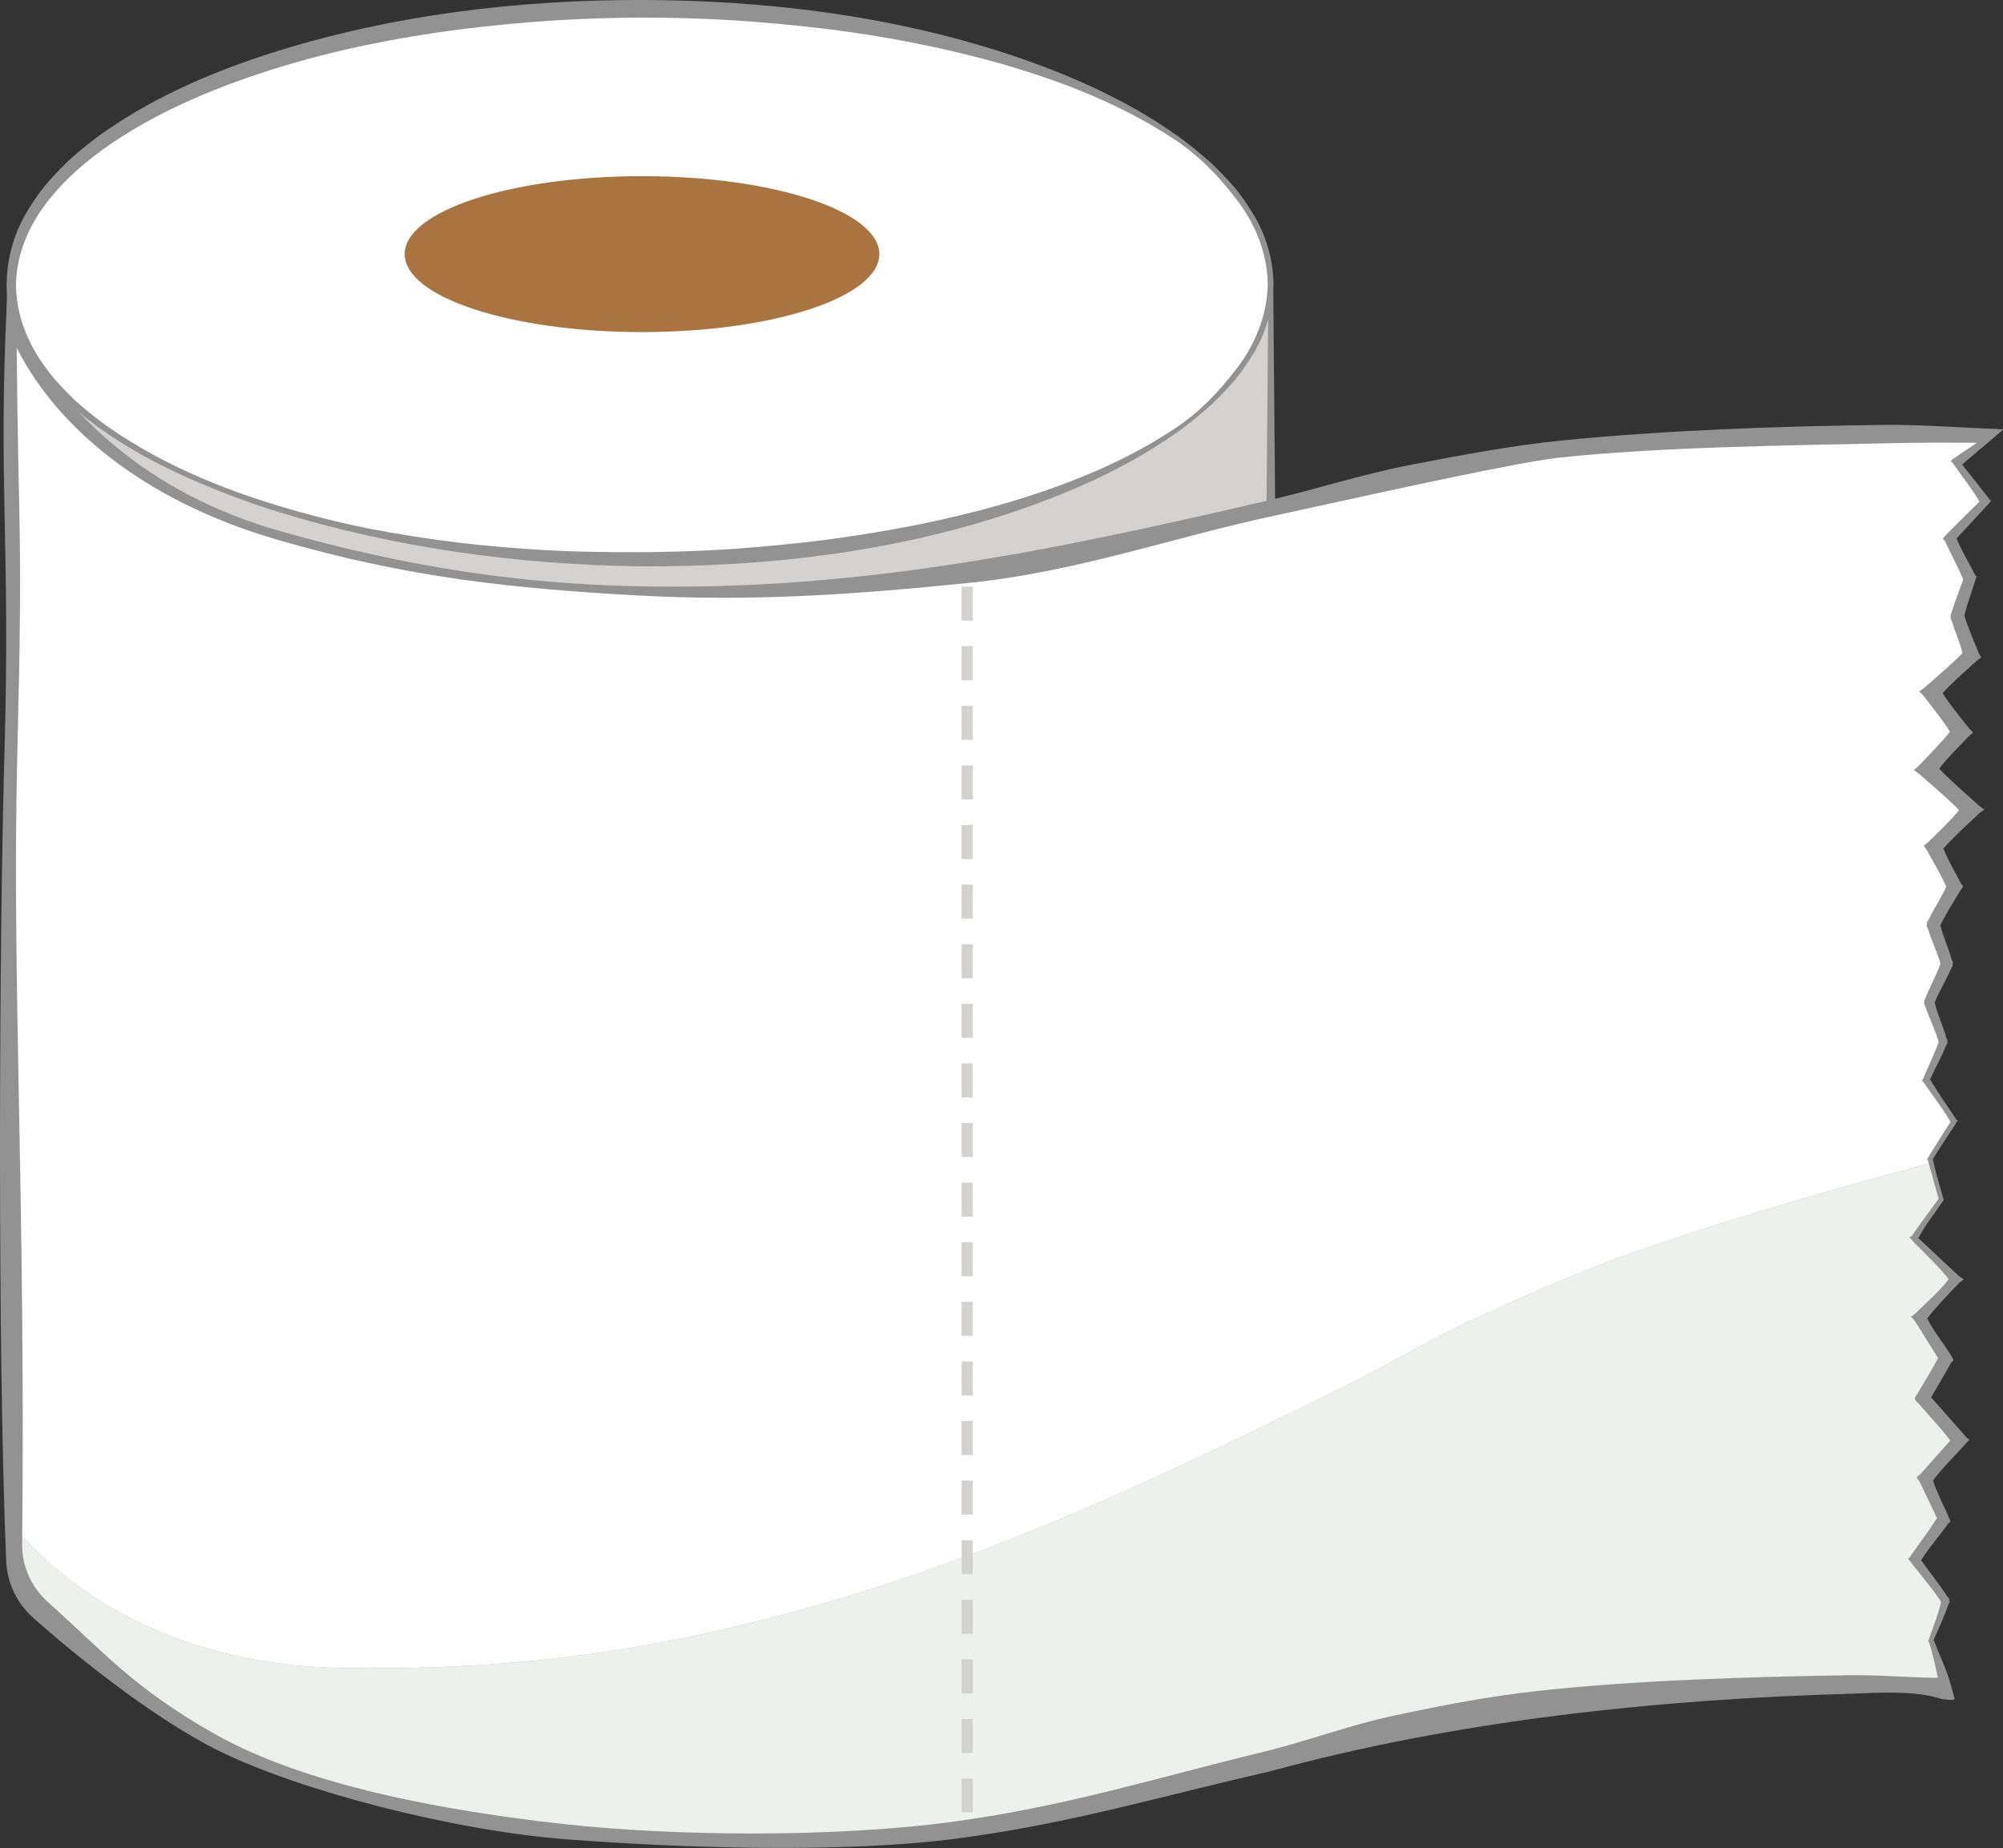 <?xml version="1.0" encoding="UTF-8"?><svg xmlns="http://www.w3.org/2000/svg" xmlns:xlink="http://www.w3.org/1999/xlink" height="216.9" preserveAspectRatio="xMidYMid meet" version="1.0" viewBox="0.0 -0.0 235.0 216.9" width="235.0" zoomAndPan="magnify"><rect x="0.0" y="-0.0" width="235.0" height="216.9" fill="#333333" stroke="none"/><defs><clipPath id="a"><path d="M 0 35 L 235.051 35 L 235.051 216.852 L 0 216.852 Z M 0 35"/></clipPath></defs><g><g id="change1_1"><path d="M 149.309 33.91 L 1.332 33.91 L 1.332 176.289 L 1.348 176.289 C 1.34 176.449 1.332 176.609 1.332 176.766 C 1.332 194.805 34.457 213.543 75.32 213.543 C 116.184 213.543 149.309 194.805 149.309 176.766 C 149.309 176.609 149.301 176.449 149.297 176.289 L 149.309 176.289 L 149.309 33.91" fill="#d3d2d1"/></g><g id="change2_1"><path d="M 149.383 34.031 L 150.012 104.93 L 150.219 140.602 C 150.305 152.5 150.324 164.418 150.328 176.332 L 150.328 177.352 L 149.297 177.352 L 150.316 176.301 C 150.344 178.285 150.055 180.27 149.449 182.141 C 148.812 183.996 147.934 185.742 146.898 187.379 C 144.766 190.598 142.074 193.363 139.141 195.762 C 133.23 200.527 126.477 204.043 119.488 206.762 C 105.449 212.121 90.422 214.492 75.477 214.477 C 60.531 214.438 45.535 211.898 31.59 206.449 C 24.648 203.684 17.934 200.168 12.098 195.41 C 9.203 193.02 6.559 190.273 4.48 187.098 C 3.473 185.492 2.625 183.781 2.016 181.973 C 1.434 180.152 1.168 178.234 1.203 176.316 L 1.656 176.785 L 1.641 176.785 L 1.188 176.781 L 1.191 176.332 L 1.32 140.773 C 1.375 128.922 1.285 117.07 1.266 105.219 L 1.031 69.66 C 0.957 57.809 0.82 45.953 0.805 34.102 L 0.805 33.266 L 1.641 33.262 C 13.996 33.246 26.371 33.176 38.723 33.25 L 75.77 33.402 Z M 148.812 34.059 L 74.816 34.691 L 38.059 34.84 C 25.809 34.914 13.582 34.844 1.332 34.828 L 2.168 33.988 C 2.152 45.848 2.016 57.707 1.945 69.566 L 1.707 105.148 C 1.688 117.008 1.598 128.867 1.652 140.727 L 1.785 176.309 L 1.332 175.855 L 1.348 175.855 L 1.801 175.852 L 1.797 176.32 C 1.789 178.125 2.059 179.926 2.629 181.645 C 3.23 183.355 4.059 184.98 5.043 186.512 C 7.078 189.539 9.668 192.184 12.52 194.484 C 18.27 199.07 24.91 202.461 31.773 205.109 C 45.566 210.344 60.387 212.605 75.109 212.609 C 89.832 212.551 104.617 210.117 118.324 204.797 C 125.137 202.102 131.738 198.711 137.406 194.133 C 140.223 191.84 142.77 189.215 144.746 186.234 C 145.703 184.73 146.5 183.141 147.078 181.477 C 147.621 179.809 147.867 178.07 147.852 176.34 L 147.844 175.285 L 148.883 175.285 L 147.867 176.309 C 147.871 164.508 147.895 152.715 147.977 140.902 L 148.188 105.438 L 148.812 34.059" fill="#939292"/></g><g id="change3_1"><path d="M 149.309 33.328 C 149.309 51.168 116.184 65.629 75.32 65.629 C 34.457 65.629 1.332 51.168 1.332 33.328 C 1.332 15.488 34.457 1.027 75.32 1.027 C 116.184 1.027 149.309 15.488 149.309 33.328" fill="#fff"/></g><g id="change2_2"><path d="M 148.734 33.328 C 148.691 29.723 147.27 26.238 145.074 23.406 C 142.887 20.555 140.594 18.184 137.586 16.227 C 131.566 12.281 124.801 9.621 117.918 7.613 C 111.012 5.629 103.941 4.254 96.816 3.375 C 93.25 2.953 89.672 2.625 86.09 2.387 C 82.504 2.16 78.914 2.074 75.32 2.059 C 71.73 2.086 68.137 2.188 64.555 2.426 C 60.973 2.676 57.398 3.016 53.84 3.465 C 46.723 4.395 39.66 5.785 32.809 7.883 C 25.98 9.992 19.27 12.699 13.348 16.652 C 10.398 18.625 7.664 20.941 5.52 23.727 C 3.363 26.484 1.953 29.836 1.879 33.328 C 1.867 36.82 3.203 40.242 5.316 43.082 C 6.336 44.539 7.602 45.809 8.879 47.055 C 10.223 48.23 11.605 49.371 13.098 50.371 C 19.02 54.438 25.75 57.258 32.633 59.34 C 36.078 60.383 39.574 61.277 43.105 61.992 C 46.641 62.684 50.199 63.234 53.773 63.672 C 57.348 64.102 60.941 64.387 64.531 64.586 C 68.125 64.773 71.727 64.805 75.32 64.801 C 78.918 64.766 82.512 64.656 86.098 64.41 C 89.684 64.148 93.262 63.801 96.824 63.355 C 100.387 62.879 103.934 62.309 107.461 61.617 C 110.977 60.902 114.477 60.074 117.926 59.07 C 124.809 57.055 131.574 54.391 137.598 50.445 C 140.605 48.484 142.898 46.113 145.086 43.258 C 147.273 40.422 148.695 36.934 148.734 33.328 Z M 149.41 33.328 C 149.395 35.152 149.039 36.961 148.41 38.664 C 147.809 40.387 146.824 41.941 145.781 43.422 C 144.734 44.91 143.441 46.203 142.141 47.469 C 140.781 48.672 139.387 49.844 137.891 50.875 C 131.938 55.066 125.188 57.984 118.301 60.27 C 104.465 64.84 89.82 66.508 75.32 66.461 C 60.805 66.285 46.285 64.293 32.426 60.004 C 28.969 58.918 25.574 57.629 22.254 56.164 C 18.938 54.695 15.715 52.992 12.699 50.949 C 9.691 48.91 6.875 46.52 4.629 43.598 C 3.535 42.121 2.523 40.551 1.883 38.797 C 1.215 37.062 0.824 35.207 0.785 33.328 C 0.785 31.449 1.133 29.578 1.762 27.816 C 2.371 26.035 3.355 24.426 4.426 22.91 C 5.496 21.383 6.805 20.062 8.125 18.773 C 9.504 17.551 10.93 16.375 12.449 15.344 C 18.504 11.156 25.309 8.281 32.25 6.086 C 46.18 1.727 60.793 -0.023 75.32 -0.004 C 89.84 0.035 104.469 1.809 118.309 6.355 C 125.195 8.652 131.945 11.574 137.902 15.77 C 139.395 16.805 140.789 17.977 142.152 19.176 C 143.449 20.445 144.742 21.738 145.789 23.23 C 146.836 24.711 147.816 26.266 148.414 27.988 C 149.043 29.699 149.395 31.508 149.41 33.328" fill="#939292"/></g><g id="change4_1"><path d="M 103.168 29.82 C 103.168 34.871 90.699 38.969 75.32 38.969 C 59.941 38.969 47.477 34.871 47.477 29.82 C 47.477 24.766 59.941 20.672 75.32 20.672 C 90.699 20.672 103.168 24.766 103.168 29.82" fill="#aa7441"/></g><g clip-path="url(#a)" id="change2_3"><path d="M 0.812 35.328 C 6.281 48.34 17.668 58.012 32.844 62.32 C 48.02 66.633 61.164 68.477 74.348 68.789 C 100.742 69.422 123.684 64.543 148.383 58.824 C 154.535 57.398 159.727 55.652 165.723 54.504 C 171.719 53.359 177.355 52.277 183.348 51.68 C 195.34 50.48 208.949 50.004 221.117 49.859 C 225.246 49.809 230.211 50.199 234.488 50.344 C 234.527 50.344 234.461 50.359 234.559 50.367 C 234.652 50.371 234.918 50.383 235.047 50.391 C 233.441 51.77 231.82 53.137 230.203 54.504 C 231.266 55.832 232.285 57.16 233.348 58.504 C 233.406 58.582 233.484 58.785 233.66 58.73 C 233.172 59.273 233.492 58.926 232.805 59.672 C 232.117 60.414 230.422 62.246 229.543 63.195 C 230.188 64.719 231.012 66.023 231.746 67.527 C 231.781 67.602 231.957 67.539 231.836 67.848 C 231.715 68.156 231.812 67.957 231.586 68.633 C 231.359 69.309 230.688 71.258 230.465 72.23 C 230.789 73.332 231.566 75.199 231.906 76.027 C 232.242 76.855 232.109 76.578 232.449 77.141 C 231.84 77.59 232.133 77.34 231.367 78.035 C 230.609 78.73 228.781 80.336 227.926 81.328 C 228.527 82.387 229.902 84.051 230.504 84.82 C 231.109 85.594 230.965 85.43 231.492 85.965 C 230.914 86.441 231.059 86.312 230.391 87.02 C 229.723 87.723 228.215 89.215 227.531 90.203 C 228.52 91.297 230.496 93.023 231.379 93.82 C 232.266 94.621 232.051 94.457 232.797 94.996 C 232.094 95.512 232.262 95.387 231.453 96.148 C 230.648 96.91 228.895 98.527 228.02 99.578 C 228.383 100.605 229.371 102.355 229.77 103.098 C 230.164 103.844 229.992 103.551 230.34 104.043 C 229.961 104.543 230.164 104.227 229.707 104.984 C 229.25 105.742 228.137 107.527 227.656 108.574 C 227.883 109.633 228.688 111.516 228.891 112.305 C 229.094 113.098 229.145 112.629 229.109 113.156 C 229.074 113.68 229.102 113.184 228.781 113.961 C 228.465 114.742 227.371 116.602 226.988 117.656 C 227.23 118.762 228.059 120.73 228.285 121.551 C 228.512 122.371 228.496 121.844 228.473 122.289 C 228.449 122.734 228.531 122.164 228.207 122.973 C 227.887 123.781 226.902 125.652 226.445 126.66 C 227.41 128.316 228.492 129.777 229.535 131.395 C 229.57 131.449 229.82 131.332 229.598 131.625 C 229.379 131.918 229.598 131.656 229.148 132.332 C 228.699 133.004 227.363 135.062 226.77 136.004 C 227.082 137.621 227.578 139.109 228.004 140.668 C 228.016 140.711 228.047 140.766 228.039 140.812 C 228.031 140.855 227.984 140.898 227.965 140.93 C 226.98 142.379 225.906 143.734 225.07 145.285 C 226.203 146.336 228.344 148.379 229.238 149.195 C 230.133 150.016 229.688 149.621 230.402 150.137 C 229.777 150.613 230.113 150.277 229.379 151.047 C 228.648 151.82 226.898 153.625 226.113 154.73 C 226.637 155.844 228.012 157.68 228.527 158.48 C 229.039 159.285 228.867 158.93 229.164 159.535 C 229.234 159.68 228.965 159.809 228.898 159.93 C 228.148 161.293 227.348 162.633 226.566 163.977 C 227.883 165.457 229.164 166.918 230.492 168.414 C 230.629 168.57 230.809 168.875 231.07 168.922 C 230.535 169.527 230.746 169.277 230.023 170.078 C 229.301 170.871 227.578 172.617 226.789 173.734 C 227.086 174.77 228.047 176.738 228.379 177.457 C 228.711 178.172 228.594 177.992 228.77 178.363 C 228.941 178.734 228.652 178.664 228.586 178.762 C 227.512 180.27 226.371 181.539 225.395 183.082 C 226.129 184.121 227.719 186.176 228.23 187 C 228.738 187.828 228.609 187.277 228.703 187.801 C 228.797 188.324 228.73 187.734 228.48 188.582 C 228.227 189.43 227.305 191.402 226.871 192.434 C 227.457 194.047 228.043 195.145 228.645 196.934 C 228.715 197.141 229.234 198.93 229.332 199.371 C 229.07 199.586 228.371 199.426 228.172 199.406 C 227.969 199.387 227.992 199.434 227.898 199.402 C 224.648 198.297 220.25 198.668 217.117 198.758 C 194.406 199.398 170.617 201.926 148.871 207.902 C 136.238 210.75 125.895 213.938 112.43 215.73 C 98.961 217.523 79.742 216.859 66.418 215.836 C 53.094 214.816 35.121 210.125 25.691 205.465 C 18.098 201.711 9 194.395 3.855 189.805 C 1.961 188.109 0.836 185.734 0.727 183.199 C -0.305 158.719 -0.117 110.543 0.535 87.891 C 1.223 63.984 -0.23 56.547 0.812 35.328" fill="#939292"/></g><g id="change5_1"><path d="M 174.008 154.289 C 168.148 156.93 163.262 159.945 157.312 162.895 C 133.418 174.734 111.117 185.312 83.93 191.422 C 70.352 194.477 56.438 196.039 39.84 195.727 C 24.551 195.438 11.453 189.914 2.609 180.277 C 2.605 180.598 2.602 180.91 2.602 181.23 C 2.574 183.793 3.672 186.242 5.578 187.957 C 12.43 194.102 15.652 198.043 25.082 203.418 C 35.797 209.523 52.273 212.512 65.957 214.027 C 79.645 215.543 98.266 215.598 111.668 213.793 C 125.074 211.984 135.574 208.645 147.664 205.719 C 153.691 204.262 158.113 202.469 163.785 201.27 C 169.457 200.07 174.656 199.062 180.355 198.434 C 191.754 197.172 205.18 196.777 216.668 196.586 C 220.195 196.523 223.82 196.84 227.359 196.895 C 227.066 195.461 226.746 194.066 226.305 192.641 C 226.289 192.59 226.145 192.781 226.277 192.473 C 226.406 192.156 226.254 192.504 226.5 191.805 C 226.746 191.105 227.547 189.004 227.734 187.961 C 226.988 186.773 225.309 184.766 224.652 183.918 C 223.992 183.074 224.301 183.469 223.828 182.855 C 224.027 182.887 224.098 182.664 224.172 182.559 C 225.215 181.082 226.281 179.691 227.25 178.152 C 226.762 177.133 225.867 175.211 225.469 174.402 C 225.07 173.598 225.242 173.898 224.867 173.359 C 225.398 172.895 225.109 173.195 225.77 172.469 C 226.434 171.742 227.984 169.961 228.816 169.035 C 227.641 167.488 226.309 166.125 225.047 164.641 C 224.934 164.508 224.676 164.352 224.656 164.145 C 224.633 163.938 224.848 163.746 224.934 163.598 C 225.75 162.164 226.633 160.844 227.375 159.359 C 226.719 158.328 225.535 156.383 225.008 155.562 C 224.477 154.742 224.691 155.047 224.219 154.512 C 224.82 154.051 224.484 154.371 225.234 153.637 C 225.984 152.902 227.855 151.207 228.621 150.102 C 227.793 148.977 225.637 146.879 224.922 146.156 C 224.211 145.434 224.543 145.719 224.184 145.379 C 223.824 145.043 224.211 145.156 224.258 145.086 C 225.32 143.559 226.375 142.148 227.445 140.668 C 227.066 139.285 226.688 137.938 226.293 136.543 C 214.754 139.609 202.305 143.211 191.367 147.059 C 185.379 149.164 179.867 151.648 174.008 154.289" fill="#edf1ee"/></g><g id="change3_2"><path d="M 226.176 135.887 C 226.383 135.621 226.141 135.93 226.559 135.273 C 226.977 134.617 228.242 132.551 228.844 131.652 C 227.879 129.977 226.738 128.555 225.641 126.953 C 225.605 126.902 225.406 127.027 225.566 126.723 C 225.73 126.414 225.574 126.68 225.883 125.988 C 226.188 125.301 227.117 123.27 227.449 122.258 C 227.16 121.148 226.238 119.195 225.988 118.379 C 225.738 117.559 225.742 118.102 225.754 117.59 C 225.77 117.078 225.746 117.59 226.031 116.809 C 226.32 116.027 227.324 114.145 227.664 113.086 C 227.395 112.016 226.527 110.133 226.305 109.324 C 226.078 108.52 226.02 108.988 226.062 108.441 C 226.105 107.898 226.105 108.352 226.445 107.586 C 226.785 106.82 227.93 105.07 228.336 104.047 C 227.891 102.965 226.852 101.172 226.402 100.367 C 225.953 99.562 226.109 99.797 225.699 99.246 C 226.27 98.797 226.039 99.016 226.738 98.32 C 227.434 97.625 229.082 96.059 229.828 95.07 C 228.844 93.984 226.832 92.285 225.941 91.504 C 225.051 90.719 225.273 90.891 224.531 90.359 C 225.172 89.844 225.051 89.934 225.766 89.184 C 226.48 88.434 228.012 86.871 228.773 85.855 C 228.145 84.797 226.793 83.102 226.184 82.312 C 225.574 81.52 225.723 81.676 225.172 81.137 C 225.875 80.641 225.637 80.824 226.488 80.078 C 227.34 79.332 229.262 77.684 230.234 76.652 C 230.062 75.648 229.273 73.871 229.07 73.133 C 228.867 72.395 228.855 72.832 228.859 72.336 C 228.859 71.84 228.859 72.297 229.07 71.551 C 229.281 70.805 230.008 68.945 230.328 67.996 C 229.684 66.449 228.891 65.023 228.207 63.523 C 228.156 63.406 227.887 63.273 227.98 63.156 C 228.414 62.609 228.098 62.988 228.805 62.266 C 229.512 61.539 231.32 59.773 232.242 58.859 C 231.289 57.254 230.133 55.84 229.078 54.293 C 229.031 54.223 228.797 54.184 228.941 54.02 C 229.086 53.859 229.062 53.91 229.355 53.707 C 229.645 53.504 231.559 52.191 231.949 51.953 C 228.523 51.934 225.285 51.93 221.809 52.008 C 210.137 52.266 194.68 52.445 183.012 53.695 C 177.18 54.316 155.613 59.219 149.574 60.504 C 137.547 63.066 126.359 67.129 113.523 68.418 C 100.691 69.707 88.609 70.648 74.531 69.859 C 60.457 69.07 47.793 67.828 32.254 63.25 C 16.711 58.672 6.602 50.035 1.957 40.805 C 2.176 63.883 2.695 62 2.027 88.727 C 1.387 114.379 2.988 140.633 2.609 180.277 C 11.453 189.914 24.551 195.438 39.84 195.727 C 56.438 196.039 70.352 194.477 83.93 191.422 C 111.117 185.312 133.418 174.734 157.312 162.895 C 163.262 159.945 168.148 156.93 174.008 154.289 C 179.867 151.648 185.379 149.164 191.367 147.059 C 202.305 143.211 214.754 139.609 226.293 136.543 C 226.246 136.383 226.203 136.227 226.156 136.066 C 226.145 136.027 225.973 136.148 226.176 135.887" fill="#fff"/></g><g id="change1_2"><path d="M 114.125 72.832 L 112.824 72.832 L 112.824 68.836 L 114.125 68.836 Z M 114.125 79.824 L 112.824 79.824 L 112.824 75.828 L 114.125 75.828 Z M 114.125 86.82 L 112.824 86.82 L 112.824 82.824 L 114.125 82.824 Z M 114.125 93.812 L 112.824 93.812 L 112.824 89.816 L 114.125 89.816 Z M 114.125 100.809 L 112.824 100.809 L 112.824 96.812 L 114.125 96.812 Z M 114.125 107.801 L 112.824 107.801 L 112.824 103.805 L 114.125 103.805 Z M 114.125 114.797 L 112.824 114.797 L 112.824 110.801 L 114.125 110.801 Z M 114.125 121.789 L 112.824 121.789 L 112.824 117.793 L 114.125 117.793 Z M 114.125 128.781 L 112.824 128.781 L 112.824 124.785 L 114.125 124.785 Z M 114.125 135.777 L 112.824 135.777 L 112.824 131.781 L 114.125 131.781 Z M 114.125 142.77 L 112.824 142.77 L 112.824 138.773 L 114.125 138.773 Z M 114.125 149.766 L 112.824 149.766 L 112.824 145.77 L 114.125 145.77 Z M 114.125 156.758 L 112.824 156.758 L 112.824 152.762 L 114.125 152.762 Z M 114.125 163.754 L 112.824 163.754 L 112.824 159.758 L 114.125 159.758 Z M 114.125 170.746 L 112.824 170.746 L 112.824 166.75 L 114.125 166.75 Z M 114.125 177.738 L 112.824 177.738 L 112.824 173.742 L 114.125 173.742 Z M 114.125 184.734 L 112.824 184.734 L 112.824 180.738 L 114.125 180.738 Z M 114.125 191.73 L 112.824 191.73 L 112.824 187.73 L 114.125 187.73 Z M 114.125 198.723 L 112.824 198.723 L 112.824 194.727 L 114.125 194.727 Z M 114.125 205.715 L 112.824 205.715 L 112.824 201.719 L 114.125 201.719 Z M 114.125 212.668 L 112.824 212.668 L 112.824 208.711 L 114.125 208.711 L 114.125 212.668" fill="#d3d2d1"/></g></g></svg>